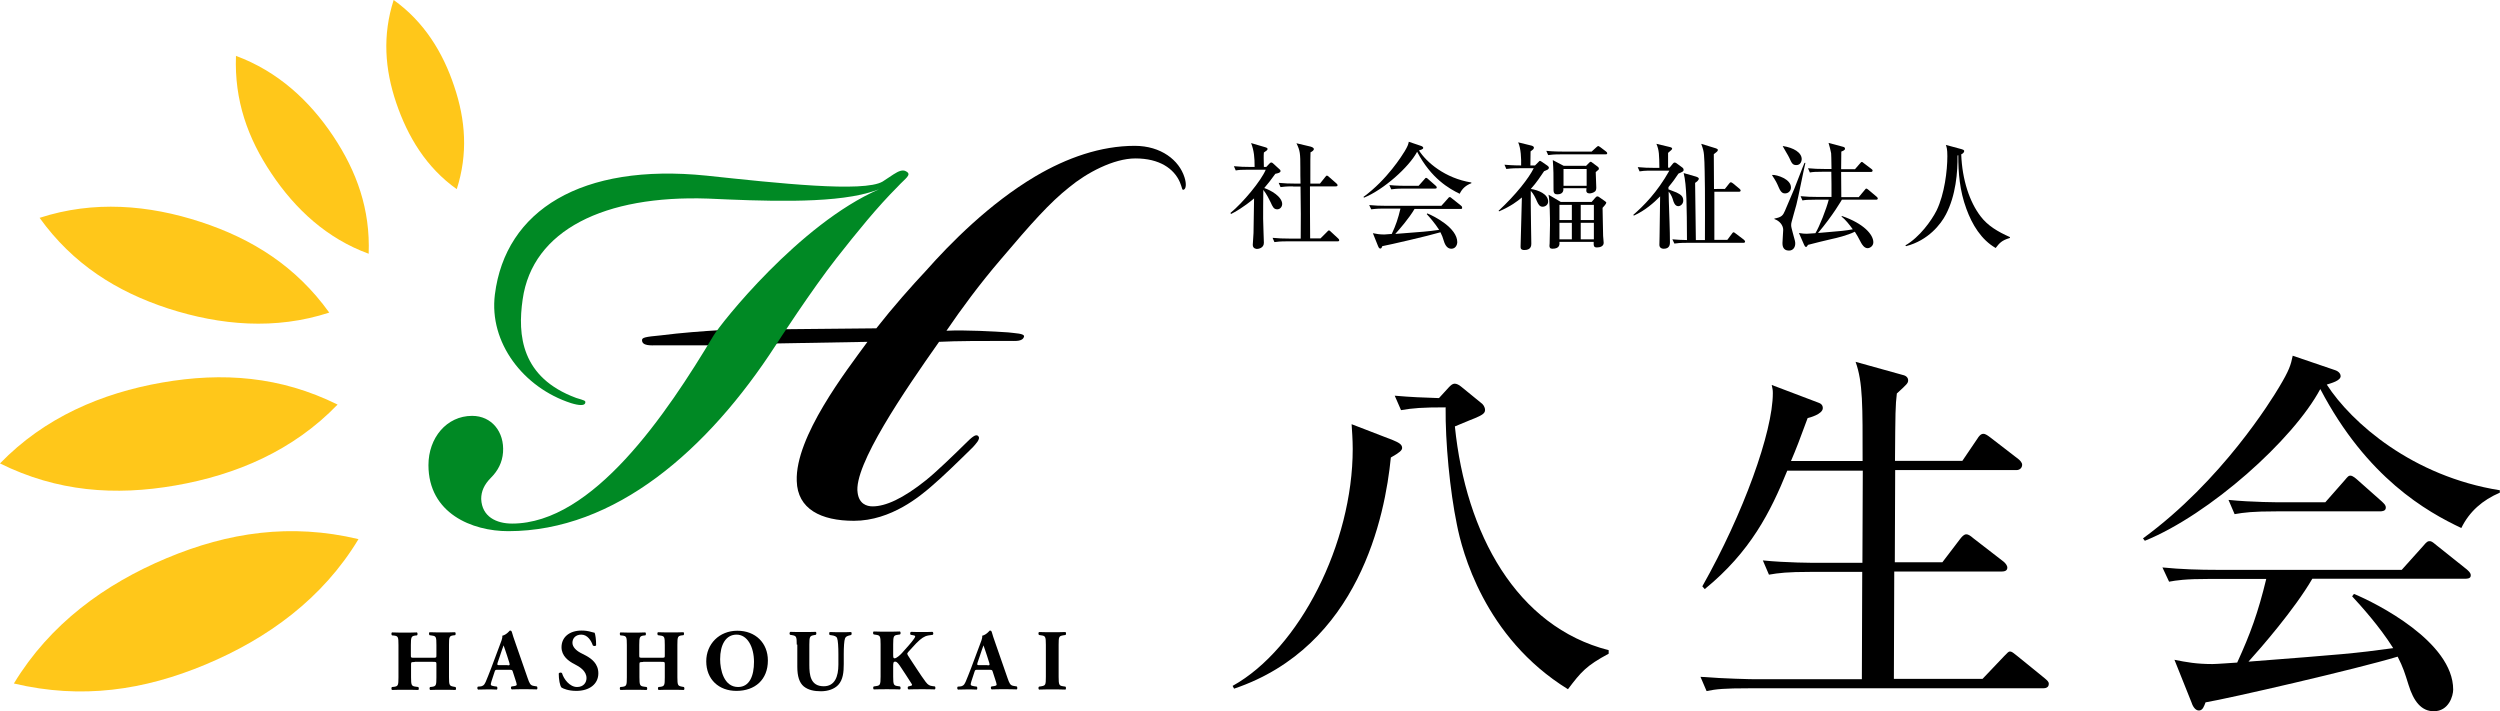 <?xml version="1.0" encoding="utf-8"?>
<!-- Generator: Adobe Illustrator 25.4.6, SVG Export Plug-In . SVG Version: 6.00 Build 0)  -->
<svg version="1.1" id="レイヤー_1" xmlns="http://www.w3.org/2000/svg" xmlns:xlink="http://www.w3.org/1999/xlink" x="0px"
	 y="0px" viewBox="0 0 1350.8 384.3" style="enable-background:new 0 0 1350.8 384.3;" xml:space="preserve">
<style type="text/css">
	.st0{fill:#FFC71A;}
	.st1{fill:#008924;}
</style>
<path class="st0" d="M193.7,291.3c-36.6-8.7-70.3-3.7-103.7,10.3s-63,35.5-82.5,67.7C44.1,378,77.8,373,111.2,359
	S174.3,323.5,193.7,291.3"/>
<path class="st0" d="M182.4,218.6c-30.9-15.3-62.1-17.6-94.8-11.9S24,225.6,0,250.4c30.9,15.3,62.1,17.6,94.8,11.9
	C127.6,256.6,158.4,243.5,182.4,218.6"/>
<path class="st0" d="M177.9,168.9c-17.9-24.9-41.4-39.8-69.5-49c-28.1-9.2-57.8-11.7-87-2.2c17.9,24.9,41.4,39.8,69.5,49
	C119.1,175.8,148.8,178.4,177.9,168.9"/>
<path class="st0" d="M199.2,137.1c0.9-24-6.4-44.4-19.2-63.6s-30-35-52.5-43.3c-0.9,24,6.3,44.4,19.2,63.6
	C159.6,113.1,176.7,128.9,199.2,137.1"/>
<path class="st0" d="M246.8,102.2c6.1-19.1,4.8-37.3-1.4-55.6C239.3,28.2,229,11.6,212.7,0c-6.1,19.1-4.8,37.3,1.4,55.6
	S230.4,90.6,246.8,102.2"/>
<path d="M664.8,115.1c6.9-5.7,16.6-17.4,19.1-23.4h-9.4c-3.9,0-5.2,0.1-6.8,0.4l-1-2.3c3,0.3,5.9,0.4,9,0.4h2.2
	c0-5.1-0.3-8.7-1.9-12.9l7.8,2.3c0.3,0.1,1.1,0.3,1.1,0.9c0,0.6-0.8,1.1-2,1.9c-0.1,0.9-0.1,2-0.1,3.1c0,0.6,0.1,3.9,0.1,4.7h1.3
	l1.7-1.8c0.3-0.3,0.6-0.6,1-0.6c0.4,0,0.8,0.3,1.1,0.6l3.6,3.3c0.1,0.1,0.3,0.3,0.3,0.7c0,0.9-1.3,1.2-2.8,1.5
	c-2.5,3.5-4.2,5.6-6,7.7c3.4,1.1,9.7,4.6,9.7,8.7c0,1-0.8,2.8-2.7,2.8c-1.9,0-2.5-1.5-3.5-3.7c-0.6-1.3-2.3-4.7-4-6.8
	c-0.1,2.5-0.1,15.4-0.1,15.6c0,2,0.4,12.2,0.4,13c0,2.8-2.9,3.3-3.7,3.3c-0.3,0-2.3-0.1-2.3-2.2c0-0.2,0.4-5.9,0.4-6.4
	c0.1-3.2,0.1-4.7,0.3-18.7c-5.8,4.9-10.4,7.4-12.4,8.4L664.8,115.1z M698.7,100.7c-3.9,0-5.2,0.2-6.8,0.4l-1-2.3c3,0.3,6,0.4,9,0.4
	h2.8c-0.1-1.3-0.1-7.3-0.1-8.5c0-7.8-0.1-9.2-2.1-13.3l7.6,1.8c1.1,0.3,1.8,0.8,1.8,1.3c0,0.8-1,1.4-1.8,1.8
	c-0.1,1.6-0.1,3.2-0.1,16.9h5.2l2.8-3.5c0.6-0.7,0.6-0.8,1-0.8c0.4,0,1,0.6,1.1,0.7l4,3.5c0.4,0.4,0.6,0.6,0.6,1
	c0,0.6-0.6,0.6-1,0.6h-13.9c0,9.4,0,19.5,0.1,28.1h5.6l3.5-3.5c0.6-0.7,0.8-0.8,1-0.8c0.4,0,0.9,0.4,1.2,0.8l3.8,3.5
	c0.3,0.3,0.6,0.6,0.6,1c0,0.6-0.5,0.6-0.9,0.6h-27.3c-3.9,0-5.2,0.2-6.8,0.4l-1-2.3c3,0.3,5.9,0.4,9,0.4h6.2
	c0.1-11.8,0.1-14.1-0.1-28.1H698.7z"/>
<path d="M788.7,104.7c-5.6-2.7-15.4-8.2-23-22.7c-4.4,8.3-18.1,20.5-28.7,24.8l-0.3-0.4c12.9-9.4,21-22.6,22.3-24.7
	c1.6-2.7,1.9-3.6,2.2-5.1l6.8,2.3c0.8,0.3,1,0.8,1,1c0,0.8-1.5,1.1-2.3,1.4c4,6.3,14,15,28.3,17.3v0.4
	C792.1,100.1,790,101.9,788.7,104.7 M789.3,112.9h-25c-2.9,5-8.4,11.3-10.4,13.5c15.6-1.2,17.3-1.3,23.7-2.2
	c-2.3-3.6-5.2-6.9-6.7-8.5l0.3-0.4c3.7,1.5,16.2,7.8,16.2,15.6c0,1-0.7,3.5-3.2,3.5c-2,0-3.3-1.6-4.1-4.3c-0.6-2-0.9-2.8-1.8-4.6
	c-6.7,2-27.6,6.8-31.4,7.5c-0.3,0.6-0.4,1.3-1.1,1.3c-0.7,0-1.1-1-1.2-1.3l-2.8-7c2,0.4,3.6,0.7,6.2,0.7c0.7,0,3-0.2,4-0.3
	c2.2-4.7,3.4-8.2,4.7-13.7h-9c-4.4,0-5.6,0.3-6.8,0.4l-1.1-2.3c3,0.3,6,0.4,9,0.4h30l3.5-3.9c0.6-0.8,0.8-0.8,1.1-0.8
	c0.3,0,0.4,0.1,1.1,0.7l4.9,3.9c0.2,0.2,0.6,0.5,0.6,0.9C790.2,112.9,789.6,112.9,789.3,112.9 M775.4,101.9h-16.9
	c-3.9,0-5.2,0.2-6.8,0.4l-1-2.3c3.8,0.4,8.3,0.4,9,0.4h6.8l3.1-3.5c0.6-0.8,0.7-0.8,1-0.8c0.4,0,0.9,0.5,1.1,0.7l4,3.5
	c0.4,0.4,0.6,0.6,0.6,1C776.3,101.9,775.7,101.9,775.4,101.9"/>
<path d="M829.3,89.5l1.9-1.9c0.3-0.3,0.6-0.7,0.9-0.7c0.2,0,0.6,0.3,1.1,0.6l2.9,2c0.3,0.3,0.8,0.6,0.8,1.1c0,0.4-0.3,0.8-0.6,1
	c-0.3,0.2-1.7,0.8-2,0.9c-1.8,2.7-4.2,6.3-7.1,9.5v0.1c3.9,0.6,9.3,2.7,9.3,6.8c0,1.8-1.6,2.8-3,2.8c-1.6,0-2.3-1.3-3-2.8
	c-0.9-2.1-1.8-4-3.4-5.8v7.2c0,8.4,0.3,15.9,0.3,21.3c0,0.9,0,3.5-3.7,3.5c-2.1,0-2.1-1.1-2.1-1.9c0-0.5,0.4-13.7,0.4-15
	c0-0.6,0.3-10.2,0.3-11.5c-2.5,2.1-5.9,4.7-12.3,7.5l-0.3-0.3c9.4-8.7,16.4-17.7,19-23h-8c-4.4,0-5.6,0.3-6.8,0.4l-1-2.3
	c4.1,0.4,8.8,0.4,9,0.4c0.1-3.6-0.1-9.2-1.6-12.5l7.3,1.8c0.6,0.2,1.2,0.5,1.2,1.1c0,0.4-0.3,0.7-0.4,0.9c-0.2,0.1-0.8,0.7-1.4,1.1
	c0,1.1-0.1,6.4-0.1,7.6H829.3z M860,81.9l2.4-2.2c0,0,0.9-0.8,1.1-0.8c0.3,0,0.4,0.1,1.3,0.7l2.9,2.2c0.3,0.2,0.7,0.6,0.7,1
	c0,0.6-0.5,0.6-0.9,0.6h-24.2c-3.9,0-5.2,0.2-6.8,0.4l-1-2.3c3.8,0.4,8.3,0.4,9,0.4H860z M860,109.1l2-2.3c0.4-0.4,0.7-0.7,1.1-0.7
	c0.4,0,0.9,0.3,1.1,0.5l3,2.1c0.6,0.4,0.7,0.6,0.7,0.9c0,0.5-1.6,2.3-2,2.7c0.1,2.9,0.2,13,0.3,15.2c0,0.5,0.3,3,0.3,3.7
	c0,1.8-1.8,2.5-3.6,2.5c-1.6,0-1.9-0.6-1.8-3h-18.5c0.1,1.2,0.3,3.7-3.8,3.7c-1.3,0-1.6-0.7-1.6-1.6c0-0.4,0.1-1.1,0.1-1.3
	c0-1.5,0.2-8.5,0.2-9.9c0-4-0.1-12.9-0.8-16.4l6.6,3.9H860z M856.8,89.8l1.8-1.8c0.3-0.3,0.6-0.6,0.8-0.6c0.3,0,0.5,0.1,0.7,0.3
	l3.1,2.3c0.4,0.3,0.7,0.6,0.7,1.1c0,0.5-0.3,0.8-0.8,1.1c-0.3,0.3-0.6,0.5-0.9,0.8c0,0.9,0.3,7.7,0.3,8.3c0,1.1-0.2,1.9-0.9,2.3
	c-0.8,0.6-2,0.9-2.7,0.9c-1.3,0-1.8-0.6-1.8-1.5c0-0.2,0.1-1.1,0.1-1.3h-12.5c0.1,0.8,0.2,3.3-3.2,3.3c-1.3,0-2.1-0.4-2.1-2.4
	c0-8.6,0-10.5-0.4-16.1l5.9,3.1H856.8z M842.6,118.9h6.7v-8.2h-6.7V118.9z M842.6,129.3h6.7v-8.9h-6.7V129.3z M844.8,100.4h12.5
	v-9.1h-12.5V100.4z M861.2,110.7h-7.1v8.2h7.1V110.7z M861.2,120.4h-7.1v8.9h7.1V120.4z"/>
<path d="M902.1,90.6l1.8-2.2c0.3-0.4,0.6-0.6,1-0.6c0.2,0,0.6,0.2,0.8,0.3l3.4,2.5c0.4,0.3,0.6,0.8,0.6,1.2c0,0.8-0.5,1-2.8,2
	c-1.3,2-3,4.4-5.4,7.3v1.2c5.8,2.2,8,3,8,6.1c0,1.8-1.5,3-2.7,3c-1.8,0-2.5-2.2-2.8-3.2c-0.3-1.1-0.9-2.9-2.4-4.7
	c0,0.8,0.1,4.2,0.1,5.1c0.2,6.2,0.6,16.1,0.6,22.3c0,0.9,0,3.5-3.3,3.5c-1.5,0-2.4-0.8-2.4-2.1c0-0.6,0.1-3.8,0.1-4.5
	c0.1-4.5,0.1-5.2,0.3-21.7c-3.3,3.4-8.2,7.7-14.2,10.4l-0.3-0.4c5.6-4.9,12.8-12,19.5-23.9h-9.3c-4.4,0-5.6,0.2-6.8,0.4l-1-2.3
	c3,0.3,6,0.4,9,0.4h2.7c-0.1-7.1-0.1-9.4-1.6-13l7.5,1.8c0.3,0.1,1,0.3,1,0.8c0,0.4-0.4,0.8-2.2,2.3v8H902.1z M931.9,102.2l2.3-2.9
	c0.4-0.5,0.6-0.8,1-0.8c0.3,0,0.5,0.1,1.2,0.6l3.5,2.9c0.3,0.3,0.6,0.6,0.6,0.9c0,0.6-0.5,0.7-0.9,0.7h-13.3v26h7l2.4-3.2
	c0.3-0.4,0.6-0.9,1-0.9c0.3,0,0.6,0.3,1.3,0.8l4.1,3.1c0.3,0.3,0.8,0.7,0.8,1.1c0,0.6-0.5,0.7-1,0.7h-30.4c-3.9,0-5.2,0.2-6.8,0.4
	l-1.1-2.3c2.8,0.3,4.7,0.3,7.9,0.4c-0.1-17.7-0.1-29.7-1.8-36.2l6.6,1.9c1.1,0.3,1.6,0.8,1.6,1.1c0,0.9-1.2,1.8-2,2.3
	c0.1,8.5,0.3,22.3,0.4,30.9h4.9c0-4.4,0.1-23.8,0-27.8c-0.1-4.7-0.1-14.1-0.5-18.2c-0.2-2.2-0.5-3.2-1.5-6l7.8,2.4
	c0.3,0.1,1.2,0.4,1.2,0.9c0,0.5-0.6,1.1-0.8,1.2c-0.3,0.3-1.2,0.9-1.4,1.1v0.8c0,1.8,0.1,15.2,0.1,18H931.9z"/>
<path d="M957.6,94.5c2.5-0.1,10.1,2.2,10.1,6.8c0,1.6-1.2,3.2-3.2,3.2c-0.9,0-2.1-0.2-3.3-3c-1.3-3-1.5-3.4-3.7-6.8L957.6,94.5z
	 M975.5,88c-0.9,3.5-4,19.5-4.9,22.7c-0.4,1.5-2.2,7.7-2.5,9c-0.2,0.6-0.3,1.3-0.3,1.9c0,1.1,0.3,1.9,0.9,4.3
	c1.3,4.6,1.3,4.7,1.3,5.8c0,1.7-1,3.7-3.4,3.7c-3.5,0-3.5-3.1-3.5-4.1c0-1.1,0.4-6.1,0.4-7.1c0-2.5-2-4.9-4.7-5.8l-0.1-0.3
	c4-0.7,4.7-1.8,5.7-4.1c1.7-4,3.7-8.7,5.1-12c4.7-12.2,5.3-13.5,5.5-14H975.5z M963.3,78.9c5.8,0.9,10.2,3.5,10.2,7.1
	c0,0.7-0.4,3.2-2.9,3.2c-2,0-2.5-1-3.8-3.9c-0.4-1-3.1-5.3-3.5-6.2L963.3,78.9z M1004.4,106.4l3.1-3.7c0.5-0.6,0.6-0.8,0.9-0.8
	c0.4,0,0.8,0.4,1.2,0.7l4.4,3.7c0.3,0.3,0.6,0.6,0.6,0.9c0,0.6-0.5,0.7-0.9,0.7h-18.5c-0.2,0.3-4.7,8.3-12.9,18
	c13.5-1.1,14.9-1.3,18.8-2c-1.8-2.5-4.1-5.4-6.1-6.9l0.2-0.3c11.9,4.1,17,10.1,17,14.2c0,2.1-1.9,3.2-3.1,3.2c-1.8,0-3-2-3.5-2.9
	c-1.8-3.4-2.1-4-3.4-6c-4,2-10.3,3.5-12.3,3.9c-4.2,1-8.9,2.1-13,3.2c-0.6,1-0.7,1.1-1.1,1.1c-0.4,0-0.7-0.4-1-1.1l-2.8-6.4
	c1.9,0.3,2.8,0.4,4.2,0.4c0.5,0,4-0.3,4.7-0.3c2.2-3.6,5.9-13,7.2-18.1h-7.4c-3.9,0-5.2,0.1-6.8,0.4l-1-2.3c3,0.3,6,0.4,9,0.4h7.7
	c0-2.5,0-11.9-0.1-13.6h-4.8c-3.9,0-5.2,0.1-6.8,0.4l-1-2.3c3,0.3,5.9,0.4,9,0.4h3.7c-0.1-5.9-0.1-7.3-0.2-8.5
	c-0.1-0.9-1-4.3-1.4-5.6l7.8,2.1c0.7,0.2,1.1,0.4,1.1,1.1c0,0.8-1.5,1.3-2,1.5c0,0.6-0.1,8.9-0.1,9.5h7.5l2.7-3.1
	c0.5-0.6,0.7-0.8,1-0.8s0.6,0.3,1.1,0.7l4.1,3.1c0.4,0.3,0.6,0.5,0.6,0.9c0,0.6-0.6,0.7-0.9,0.7h-16.1c0,2.2,0.1,11.6,0.1,13.6
	H1004.4z"/>
<path d="M1085.9,128.6c-4.4,1.3-5.6,2.8-7.6,5.4c-7.8-4.5-12.7-12.6-15.8-21.1c-3.7-10-4.4-19.6-4.4-29l-0.4,0.1
	c0.1,9-0.9,21.6-6.3,31.9c-2.7,5.2-9.5,14-21.5,17.1l-0.4-0.4c7.7-4.4,14.2-13.5,16.9-18.9c4.3-8.9,5.8-21.6,5.8-29.3
	c0-3.9-0.4-4.9-0.8-6.1l8.5,2.3c0.4,0.1,1.4,0.4,1.4,1c0,0.6-0.5,1.3-1.6,1.8c0.5,13.9,4.6,25.8,10.4,33.4
	c3.9,5.2,9.4,8.4,15.9,11.3V128.6z"/>
<path d="M752.6,237.8c3.1,1.3,5,2.3,5,4.2c0,1.3-1.3,2.5-6.1,5.2c-3.1,31.6-17.2,102.1-84.7,124.9l-0.8-1.5
	c36.2-20.1,64.9-77,64.9-128c0-5.4-0.4-9.8-0.6-13.4L752.6,237.8z M753.6,213.8c9.2,0.8,14.9,1,23.9,1.3l5.4-5.9
	c1-1,1.9-1.9,3.1-1.9c1,0,2.3,0.6,3.6,1.7l10.3,8.4c1.5,1,2.5,2.5,2.5,4.2c0,1.9-2.1,2.9-5.6,4.4c-1.3,0.6-2.3,0.8-10.7,4.4
	c5.9,58,33.3,108.2,83.1,120.9v1.9c-12.1,6.5-14.9,9.8-22,19.2c-45.4-28-57.3-75.1-60-88.9c-3.8-18.4-6.3-44.6-6.1-63.4
	c-12.8,0-17.6,0.4-24.1,1.5L753.6,213.8z"/>
<path d="M1103.9,371.9H944.7c-12.8,0-17.4,0.4-22.6,1.5l-3.3-7.7c12.8,1,27.4,1.3,29.7,1.3h57.5c0-8,0.2-54.6,0.2-58h-27.8
	c-12.8,0-17.4,0.6-22.6,1.5l-3.3-7.7c12.8,1.3,27.4,1.3,29.7,1.3h24.1l0.2-49.8h-40.8c-9,22.2-19.9,43.9-44.6,64l-1.3-1.5
	c22.2-39.3,38.1-83.5,38.1-104.4c0-1.9-0.2-2.3-0.6-4.4l25.3,9.6c1.3,0.4,2.3,1.3,2.3,2.9c0,3.3-7.3,5.2-8.2,5.4
	c-4.2,11.5-6.3,16.9-9,23.2h38.7c0-29.7,0.2-42.5-3.8-53.6l25.5,7.1c1.9,0.4,2.9,1.5,2.9,2.9c0,1.5-0.6,2.1-6.1,7.1
	c-0.8,6.9-0.8,9.8-1,36.4h36.4l8.2-12.1c0.6-1,1.7-2.5,3.1-2.5c1.3,0,2.5,1,4,2.1l14.9,11.5c0.8,0.6,2.1,1.9,2.1,3.1
	c0,1.7-1.3,2.9-3.1,2.9h-65.5c0,13.8-0.2,36-0.2,49.8h25.7l9.6-12.6c1-1.3,2.1-2.5,3.3-2.5c1.3,0,2.5,1,3.8,2.1l16.3,12.6
	c1,0.8,2.1,2.1,2.1,3.3c0,1.9-1.9,2.1-3.1,2.1h-58c0,9.2-0.2,49.8-0.2,58h47.9l11.7-12.3c1.7-1.7,2.3-2.5,3.1-2.5
	c1,0,1.9,0.8,3.8,2.3l14.9,12.1c1.5,1.3,2.3,1.9,2.3,3.1C1107,371.5,1105.3,371.9,1103.9,371.9"/>
<path d="M1329.9,285.3c-18.6-8.8-51-27-76.2-75.1c-14.6,27.4-59.8,67.8-94.8,82l-1-1.3c42.7-31.2,69.5-74.9,73.6-81.8
	c5.4-9,6.3-11.9,7.3-16.9l22.6,7.7c2.7,0.8,3.3,2.5,3.3,3.3c0,2.5-5,3.8-7.5,4.6c13.4,20.7,46.4,49.6,93.5,57.1v1.3
	C1341.4,270.2,1334.3,276.3,1329.9,285.3 M1332,312.7h-82.6c-9.6,16.5-27.8,37.4-34.5,44.8c51.5-4,57.1-4.4,78.2-7.3
	c-7.5-11.9-17.4-22.8-22.2-28l1-1.3c12.1,5,53.6,25.9,53.6,51.7c0,3.3-2.3,11.7-10.5,11.7c-6.7,0-10.9-5.4-13.6-14.2
	c-2.1-6.7-2.9-9.4-5.9-15.3c-22.2,6.7-91.2,22.6-103.8,24.7c-0.8,2.1-1.5,4.4-3.6,4.4c-2.3,0-3.6-3.1-4-4.4l-9.2-23
	c6.5,1.3,11.9,2.3,20.5,2.3c2.3,0,10-0.6,13.4-0.8c7.1-15.5,11.3-27,15.7-45.2h-29.9c-14.6,0-18.6,0.8-22.6,1.5l-3.6-7.7
	c10,1,19.9,1.3,29.9,1.3h99.4l11.5-12.8c2.1-2.5,2.5-2.7,3.6-2.7c0.8,0,1.3,0.2,3.8,2.3l16.3,13c0.6,0.6,2.1,1.7,2.1,3.1
	C1335.1,312.7,1333,312.7,1332,312.7 M1285.9,276.3h-55.9c-12.8,0-17.4,0.6-22.6,1.5l-3.3-7.7c12.6,1.3,27.4,1.3,29.7,1.3h22.6
	l10.3-11.7c2.1-2.5,2.3-2.7,3.3-2.7c1.3,0,3.1,1.7,3.8,2.3l13.2,11.7c1.3,1.3,2.1,1.9,2.1,3.3
	C1289.1,276.1,1287.2,276.3,1285.9,276.3"/>
<path d="M224.1,357.7c-1.9,0-2,0-2,1.4v6.8c0,4.4,0.3,4.8,2.4,5.1l1.5,0.2c0.4,0.3,0.4,1.4,0,1.6c-2.7-0.1-5-0.1-7.2-0.1
	c-2.3,0-4.6,0-7,0.1c-0.4-0.3-0.4-1.4,0-1.6l1.1-0.1c2.2-0.3,2.4-0.8,2.4-5.1v-17.5c0-4.4-0.2-4.8-2.4-5.1l-1.1-0.1
	c-0.4-0.3-0.4-1.4,0-1.6c2.3,0.1,4.8,0.1,7,0.1c2.1,0,4.5,0,6.5-0.1c0.4,0.3,0.4,1.4,0,1.6l-1,0.1c-2,0.3-2.3,0.8-2.3,5.1v5.5
	c0,1.4,0,1.4,2,1.4h9.8c2,0,2,0,2-1.4v-5.5c0-4.4-0.2-4.8-2.4-5.1l-1.3-0.2c-0.4-0.3-0.4-1.4,0-1.6c2.6,0.1,4.9,0.1,7.2,0.1
	c2.3,0,4.5,0,6.6-0.1c0.4,0.3,0.4,1.4,0,1.6l-0.9,0.1c-2.2,0.3-2.4,0.8-2.4,5.1v17.5c0,4.4,0.3,4.7,2.4,5.1l1.1,0.2
	c0.4,0.3,0.4,1.4,0,1.6c-2.4-0.1-4.7-0.1-6.8-0.1c-2.4,0-4.7,0-6.9,0.1c-0.4-0.3-0.4-1.4,0-1.6l1-0.1c2.2-0.3,2.4-0.8,2.4-5.1V359
	c0-1.3,0-1.4-2-1.4H224.1z"/>
<path d="M268.9,361.9c-1.1,0-1.3,0-1.6,0.9l-1.8,5.5c-0.3,0.9-0.3,1.3-0.3,1.7c0,0.3,0.6,0.6,1.9,0.8l1.4,0.2
	c0.3,0.3,0.4,1.4-0.1,1.6c-1.6-0.1-3.3-0.1-5.3-0.1c-1.6,0-2.7,0.1-4.8,0.1c-0.5-0.3-0.5-1.3-0.1-1.6l1.3-0.1
	c1.1-0.1,2.1-0.5,2.9-2.4c0.8-1.9,1.7-4.1,3-7.5l4.3-11.5c1.1-3,1.9-4.6,1.7-6c2.3-0.5,4-2.8,4.1-2.8c0.6,0,0.9,0.2,1.1,0.9
	c0.4,1.4,0.9,3.1,2.1,6.4l6.4,18.4c1,2.8,1.4,3.9,3.2,4.2l1.8,0.3c0.3,0.2,0.4,1.4,0,1.6c-2.3-0.1-4.8-0.1-7.2-0.1
	c-2.4,0-4.2,0-6.4,0.1c-0.5-0.3-0.6-1.3-0.1-1.6l1.5-0.2c1.1-0.2,1.3-0.5,1.3-0.8c0-0.3-0.3-1.5-0.9-3.2l-1.3-4
	c-0.2-0.8-0.6-0.8-2.3-0.8H268.9z M274.3,359.5c1.1,0,1.3-0.1,0.9-1.4l-1.2-3.8c-0.7-2-1.5-4.6-1.9-5.6c-0.4,1.1-1.3,3.6-2,5.8
	l-1.2,3.5c-0.4,1.3-0.2,1.4,1,1.4H274.3z"/>
<path d="M311.4,373.3c-4.3,0-7-1.2-8-1.8c-0.9-1-1.5-4.4-1.5-7.6c0.3-0.6,1.4-0.7,1.8-0.1c0.9,3.1,4.1,7.4,8.1,7.4
	c3.5,0,5.1-2.4,5.1-4.8c0-3.8-3.6-6.1-6.4-7.5c-3.4-1.7-7.1-4.5-7.1-9.2c0-5.3,4.1-9,10.9-9c1.6,0,3.5,0.2,5.4,0.8
	c0.6,0.2,1,0.3,1.6,0.4c0.4,1,0.8,3.6,0.8,6.7c-0.2,0.6-1.4,0.6-1.8,0.1c-0.8-2.4-2.8-5.8-6.2-5.8c-3.1,0-4.8,2-4.8,4.4
	c0,2.2,1.9,4.1,4.3,5.4l3.1,1.6c2.9,1.6,6.6,4.3,6.6,9.5C323.3,369.6,318.5,373.3,311.4,373.3"/>
<path d="M347.5,357.7c-1.9,0-2,0-2,1.4v6.8c0,4.4,0.3,4.8,2.4,5.1l1.5,0.2c0.4,0.3,0.4,1.4,0,1.6c-2.7-0.1-5-0.1-7.2-0.1
	c-2.3,0-4.6,0-7,0.1c-0.4-0.3-0.4-1.4,0-1.6l1.1-0.1c2.2-0.3,2.4-0.8,2.4-5.1v-17.5c0-4.4-0.2-4.8-2.4-5.1l-1.1-0.1
	c-0.4-0.3-0.4-1.4,0-1.6c2.3,0.1,4.8,0.1,7,0.1c2.1,0,4.5,0,6.5-0.1c0.4,0.3,0.4,1.4,0,1.6l-1,0.1c-2,0.3-2.3,0.8-2.3,5.1v5.5
	c0,1.4,0,1.4,2,1.4h9.8c2,0,2,0,2-1.4v-5.5c0-4.4-0.2-4.8-2.4-5.1l-1.3-0.2c-0.4-0.3-0.4-1.4,0-1.6c2.6,0.1,4.9,0.1,7.2,0.1
	c2.3,0,4.5,0,6.6-0.1c0.4,0.3,0.4,1.4,0,1.6l-0.9,0.1c-2.2,0.3-2.4,0.8-2.4,5.1v17.5c0,4.4,0.3,4.7,2.4,5.1l1.1,0.2
	c0.4,0.3,0.4,1.4,0,1.6c-2.4-0.1-4.7-0.1-6.8-0.1c-2.4,0-4.7,0-6.9,0.1c-0.4-0.3-0.4-1.4,0-1.6l1-0.1c2.2-0.3,2.4-0.8,2.4-5.1V359
	c0-1.3,0-1.4-2-1.4H347.5z"/>
<path d="M414.9,356.9c0,10.3-6.9,16.4-17,16.4c-9.5,0-16.3-6.2-16.3-16c0-9.3,7-16.5,16.8-16.5C408.2,340.8,414.9,347.4,414.9,356.9
	 M398,342.9c-5.8,0-8.9,5.4-8.9,13.3c0,5.7,2,15,9.7,15c6.2,0,8.6-6,8.6-13.6C407.4,349.5,403.8,342.9,398,342.9"/>
<path d="M430.5,348.3c0-4.4-0.3-4.7-2.4-5.1l-1.2-0.2c-0.4-0.3-0.4-1.3,0.1-1.6c2.3,0.1,4.6,0.1,6.9,0.1c2.3,0,4.6,0,6.9-0.1
	c0.4,0.3,0.4,1.3,0,1.6l-1.1,0.2c-2.1,0.4-2.4,0.8-2.4,5.1v10.9c0,5.5,0.6,11.6,7.8,11.6c6,0,7.9-5.3,7.9-11.7v-5.7
	c0-3.8-0.2-7.4-0.7-8.6c-0.4-1-1.5-1.3-2.7-1.5l-1.3-0.2c-0.4-0.4-0.3-1.3,0-1.6c2.5,0.1,4.4,0.1,6.3,0.1c1.7,0,3.5,0,5.3-0.1
	c0.3,0.3,0.4,1.2,0,1.6l-0.8,0.2c-1.2,0.3-2.1,0.6-2.5,1.6c-0.5,1.2-0.7,4.8-0.7,8.6v5.3c0,4.4-0.4,8.5-3,11.3
	c-2.1,2.2-5.5,3.4-9.3,3.4c-3.6,0-6.8-0.6-9.3-2.6c-2.4-2-3.5-5.5-3.5-10.6V348.3z"/>
<path d="M482.6,354c0,1.6,0.3,1.7,0.8,1.7c1,0,3-1.8,3.8-2.7c2.5-2.8,5.2-5.7,6.7-7.9c0.4-0.6,0.6-1,0.6-1.2c0-0.2-0.2-0.5-0.8-0.6
	l-1.6-0.3c-0.5-0.3-0.4-1.5,0.2-1.6c2.4,0.1,4.1,0.1,5.8,0.1c1.7,0,3.8,0,5.7-0.1c0.6,0.2,0.6,1.3,0.2,1.6c-1.6,0.2-3.1,0.4-4,0.8
	c-1.9,0.8-3.9,2.5-7,6l-2.2,2.4c-0.5,0.5-0.6,0.9-0.6,1.1c0,0.2,0.3,0.8,1.7,2.9c2.4,3.5,5.1,8,8.3,12.3c1.3,1.7,2.2,2,3.5,2.2
	l1.5,0.2c0.3,0.4,0.3,1.4-0.1,1.6c-2.4-0.1-4.6-0.1-6.8-0.1c-2.4,0-4.8,0-7.4,0.1c-0.6-0.2-0.6-1.4-0.1-1.6l1.2-0.3
	c0.5-0.1,0.8-0.3,0.8-0.5c0-0.2-0.1-0.5-0.4-0.9s-2.3-3.5-2.7-4.2l-2.5-3.8c-1.7-2.6-2.5-3.7-3.5-3.7c-1.1,0-1.1,0.7-1.1,3.2v4.9
	c0,4.4,0.3,4.8,2.4,5.1l1.3,0.2c0.4,0.3,0.4,1.4,0,1.6c-2.5-0.1-4.8-0.1-7.1-0.1c-2.1,0-4.6,0-7.1,0.1c-0.4-0.3-0.4-1.4,0-1.6
	l1.3-0.2c2.1-0.3,2.4-0.7,2.4-5.1v-17.5c0-4.4-0.3-4.8-2.4-5.1l-1.3-0.2c-0.5-0.3-0.5-1.4,0-1.6c2.4,0.1,4.7,0.1,7.1,0.1
	c2.3,0,4.6,0,7.1-0.1c0.4,0.3,0.4,1.4,0,1.6l-1.3,0.2c-2.1,0.3-2.4,0.7-2.4,5.1V354z"/>
<path d="M528.2,361.9c-1.1,0-1.3,0-1.6,0.9l-1.8,5.5c-0.3,0.9-0.3,1.3-0.3,1.7c0,0.3,0.6,0.6,1.9,0.8l1.4,0.2
	c0.3,0.3,0.4,1.4-0.1,1.6c-1.6-0.1-3.3-0.1-5.3-0.1c-1.6,0-2.7,0.1-4.8,0.1c-0.5-0.3-0.5-1.3-0.1-1.6l1.3-0.1
	c1.1-0.1,2.1-0.5,2.9-2.4c0.8-1.9,1.7-4.1,3-7.5l4.3-11.5c1.1-3,1.9-4.6,1.7-6c2.3-0.5,4-2.8,4.1-2.8c0.6,0,0.9,0.2,1.1,0.9
	c0.4,1.4,0.9,3.1,2.1,6.4l6.4,18.4c1,2.8,1.4,3.9,3.2,4.2l1.8,0.3c0.3,0.2,0.4,1.4,0,1.6c-2.3-0.1-4.8-0.1-7.2-0.1
	c-2.4,0-4.2,0-6.4,0.1c-0.5-0.3-0.6-1.3-0.1-1.6l1.5-0.2c1.1-0.2,1.3-0.5,1.3-0.8c0-0.3-0.3-1.5-0.9-3.2l-1.3-4
	c-0.2-0.8-0.6-0.8-2.3-0.8H528.2z M533.6,359.5c1.1,0,1.3-0.1,0.9-1.4l-1.2-3.8c-0.7-2-1.5-4.6-1.9-5.6c-0.4,1.1-1.3,3.6-2,5.8
	l-1.2,3.5c-0.4,1.3-0.2,1.4,1,1.4H533.6z"/>
<path d="M572,365.7c0,4.4,0.3,4.8,2.4,5.1l1.3,0.2c0.4,0.3,0.3,1.4,0,1.6c-2.5-0.1-4.8-0.1-7.1-0.1c-2.3,0-4.6,0-7.2,0.1
	c-0.4-0.3-0.4-1.4,0-1.6l1.3-0.2c2.2-0.4,2.4-0.7,2.4-5.1v-17.3c0-4.4-0.3-4.8-2.4-5.1l-1.3-0.2c-0.4-0.3-0.4-1.4,0-1.6
	c2.5,0.1,4.9,0.1,7.2,0.1c2.2,0,4.6,0,7.1-0.1c0.4,0.3,0.4,1.4,0,1.6l-1.3,0.2c-2.2,0.4-2.4,0.7-2.4,5.1V365.7z"/>
<path d="M346.9,183.8c0,3.2,4.9,2.8,7.7,2.8h29.7c0,0,2-4.1,4.5-8.2c-8.5,0.5-20.8,1.4-31.7,2.8C348.5,182,346.9,182.4,346.9,183.8"
	/>
<path d="M640,95.8c-2.9-9.2-12.6-17-26.9-17c-18.3,0-36.6,6.4-53.7,16.5c-24.8,14.7-46,36.2-59,50.9c-7.7,8.2-17.9,19.7-26.9,31.2
	l-50.8,0.5c-0.1,0.1-0.1,0.2-0.2,0.2c-0.5,0.9-4.3,7.5-4.3,7.5l50.5-0.9c-11.4,15.6-39.1,51.3-38.2,75.2c0.4,15.1,13,21.5,30.9,21.5
	c20.3,0,36.2-13.8,41.5-18.3c6.5-5.5,15.9-14.7,22.8-21.5c1.2-1.4,4.5-4.6,2.8-6c-1.2-1.4-3.7,0.9-6.9,4.1
	c-6.5,6.4-15.5,15.1-21.2,19.7c-12.6,10.1-22,14.2-28.9,14.2c-3.3,0-7.3-1.4-8.1-7.3c-2.4-14.7,25.6-55.5,44-81.6
	c9.4-0.5,23.6-0.5,37.8-0.5c3.3,0,7.3,0.5,8.1-2.3c0.4-1.8-4.9-1.8-8.5-2.3c-7.3-0.5-23.2-1.4-33.4-0.9
	c8.1-11.9,17.9-25.2,29.3-38.5c16.7-19.7,26.5-30.7,37-39c9.4-7.8,24-15.6,35.8-15.6c13,0,20.8,5.5,24,12.8c1.2,2.8,1.2,4.6,2,4.1
	C640.8,102.2,641.2,99.5,640,95.8"/>
<path class="st1" d="M489.6,92.6c-1.8-1.1-4-0.2-6.8,1.6c-1.7,1.1-3.7,2.5-5.9,3.9c-10.2,6-56.6,0.9-95.2-3.2
	c-67.6-6.9-108.6,18.8-114.3,64.2c-3.3,26.1,15.5,50.4,41.1,58.7c4.5,1.4,7.3,1.4,7.7,0c0.4-1.4-0.4-1.4-4.9-2.8
	c-29.7-11-31.7-33.9-28.9-53.2c5.3-37.6,44.4-56.4,100.1-54.5c28.7,1.3,65.6,2.9,86.9-3.2c1.9-0.6,3.8-1.1,5.5-1.8
	c-43.1,18.8-85.7,72.8-89.4,79.1c-25.3,42.3-65.2,101.5-108.8,101.5c-8.5,0-16.3-3.7-16.7-13.3c0-4.1,1.6-7.8,5.3-11.5
	c3.7-3.7,6.1-8.2,6.5-13.7c0.8-11-6.1-19.7-16.7-19.7c-13.8,0-23.6,11.9-23.6,26.6c0,26.1,23.6,35.7,43.1,35.7
	c57.8,0,107.9-43.9,144.5-100.4c1.2-1.9,19.7-30.3,32.8-47c11.4-14.5,22.1-27.7,33.1-38.7C489.2,96.3,492.9,94.4,489.6,92.6"/>
</svg>
